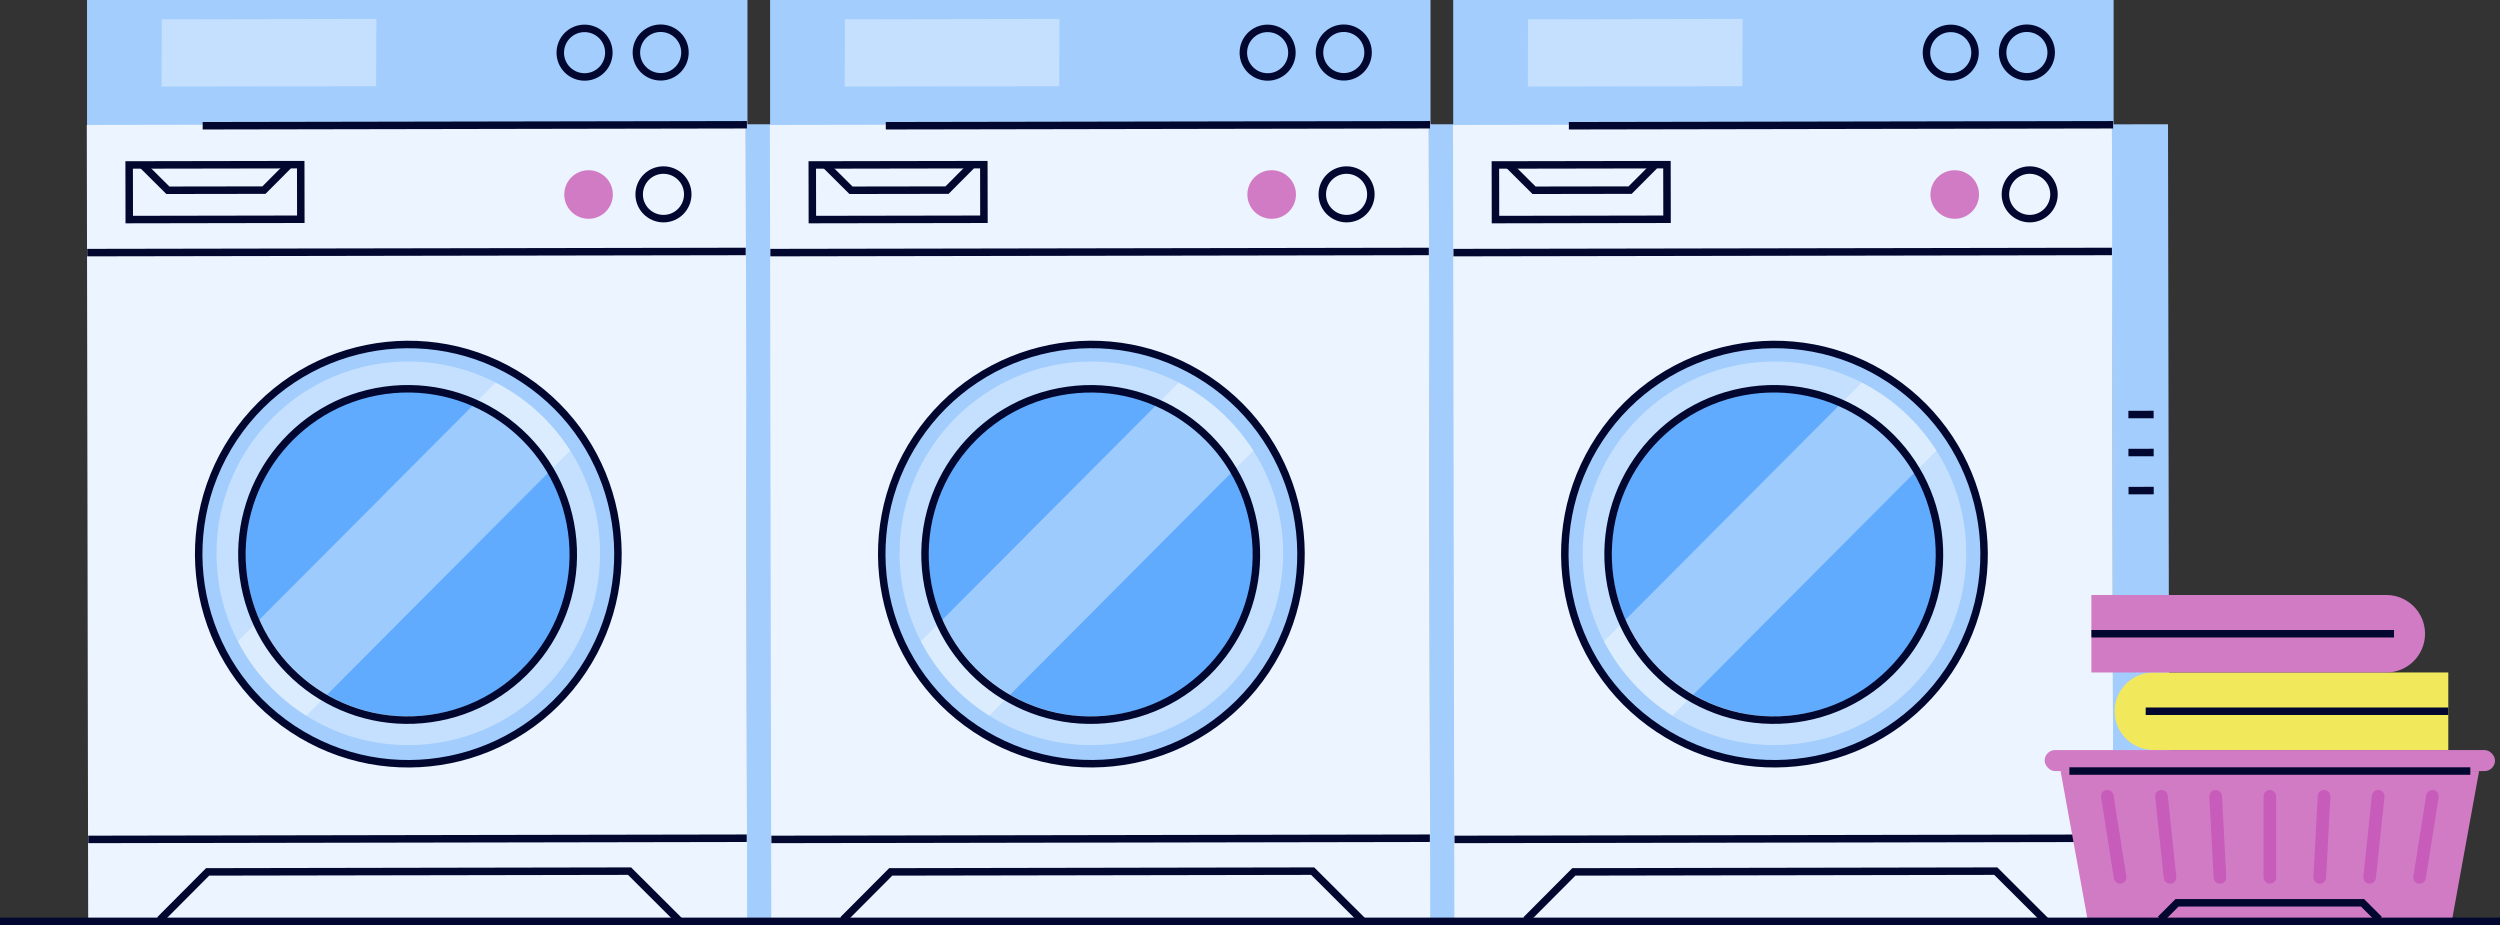<?xml version="1.0" encoding="UTF-8"?><svg id="Layer_1" xmlns="http://www.w3.org/2000/svg" viewBox="0 0 501.27 185.49"><rect x="0" y="0" width="501.27" height="185.49" fill="#333333" stroke="none"/><defs><style>.cls-1{fill:#0078fd;}.cls-1,.cls-2{stroke:#01072e;stroke-miterlimit:10;stroke-width:1.5px;}.cls-3{fill:#fff;opacity:.38;}.cls-3,.cls-4,.cls-5,.cls-6,.cls-7,.cls-8{stroke-width:0px;}.cls-2{fill:none;}.cls-4{fill:#ebf4ff;}.cls-5{fill:#c85cba;}.cls-6{fill:#d27bc5;}.cls-7{fill:#f2e85b;}.cls-8{fill:#a2cdfd;}</style></defs><rect class="cls-8" x="17.45" width="132.42" height="25.96"/><rect class="cls-8" x="149.62" y="24.85" width="71.31" height="159.32" transform="translate(-.18 .33) rotate(-.1)"/><rect class="cls-4" x="17.54" y="24.93" width="132.13" height="159.42" transform="translate(-.18 .15) rotate(-.1)"/><circle class="cls-1" cx="83.91" cy="110.11" r="37.14"/><line class="cls-2" x1="17.49" y1="50.65" x2="149.52" y2="50.42"/><line class="cls-2" x1="40.64" y1="25.21" x2="149.76" y2="25.01"/><path class="cls-8" d="M81.8,78.25c18.03-.03,32.72,14.61,32.75,32.64.03,18.03-14.61,32.72-32.64,32.75-18.03.03-32.72-14.61-32.75-32.64-.03-18.03,14.61-32.72,32.64-32.75M81.79,68.79c-23.28.04-42.12,18.95-42.08,42.23.04,23.28,18.95,42.12,42.23,42.08,23.28-.04,42.12-18.95,42.08-42.23-.04-23.28-18.95-42.12-42.23-42.08h0Z"/><circle class="cls-2" cx="81.87" cy="111.11" r="42.03" transform="translate(-55.98 117.81) rotate(-56.4)"/><path class="cls-3" d="M120.32,110.88c.04,21.24-17.15,38.49-38.39,38.52-7.55.01-14.6-2.15-20.55-5.91-5.79-3.65-10.54-8.8-13.7-14.91-2.72-5.26-4.26-11.24-4.27-17.57-.04-21.24,17.15-38.49,38.39-38.52,6.33-.01,12.31,1.51,17.58,4.21,6.12,3.14,11.29,7.87,14.96,13.65,3.78,5.93,5.97,12.98,5.98,20.53Z"/><path class="cls-3" d="M114.34,90.35l-52.96,53.15c-5.79-3.65-10.54-8.8-13.7-14.91l51.7-51.88c6.12,3.14,11.29,7.87,14.96,13.65Z"/><circle class="cls-2" cx="81.72" cy="111.18" r="33.22" transform="translate(-14.5 12.28) rotate(-7.9)"/><line class="cls-2" x1="17.7" y1="168.31" x2="149.73" y2="168.07"/><path class="cls-2" d="M137.9,38.96c0-2.69-2.19-4.86-4.88-4.86-2.69,0-4.86,2.19-4.86,4.88,0,2.69,2.19,4.86,4.88,4.86,2.69,0,4.86-2.19,4.86-4.88Z"/><path class="cls-2" d="M122.08,10.55c0-2.69-2.19-4.86-4.88-4.86-2.69,0-4.86,2.19-4.86,4.88,0,2.69,2.19,4.86,4.88,4.86,2.69,0,4.86-2.19,4.86-4.88Z"/><path class="cls-2" d="M137.34,10.52c0-2.69-2.19-4.86-4.88-4.86-2.69,0-4.86,2.19-4.86,4.88,0,2.69,2.19,4.86,4.88,4.86s4.86-2.19,4.86-4.88Z"/><path class="cls-6" d="M122.88,38.99c0-2.69-2.19-4.86-4.88-4.86-2.69,0-4.86,2.19-4.86,4.88,0,2.69,2.19,4.86,4.88,4.86,2.69,0,4.86-2.19,4.86-4.88Z"/><rect class="cls-2" x="25.91" y="33.04" width="34.4" height="10.95" transform="translate(-.07 .08) rotate(-.1)"/><polyline class="cls-2" points="28.55 33.07 33.66 38.15 52.92 38.12 57.78 33.24"/><polyline class="cls-2" points="32.05 184.44 41.63 174.82 126.23 174.67 136.19 184.6"/><line class="cls-2" x1="170.07" y1="83.09" x2="202.04" y2="83.03"/><line class="cls-2" x1="170.08" y1="90.71" x2="202.05" y2="90.66"/><line class="cls-2" x1="170.1" y1="98.33" x2="202.06" y2="98.28"/><polygon class="cls-3" points="75.42 17.29 32.4 17.36 32.44 3.87 75.47 3.79 75.42 17.29"/><rect class="cls-8" x="154.41" width="132.42" height="25.96"/><rect class="cls-8" x="286.59" y="24.85" width="71.31" height="159.32" transform="translate(-.18 .57) rotate(-.1)"/><rect class="cls-4" x="154.5" y="24.93" width="132.13" height="159.42" transform="translate(-.18 .39) rotate(-.1)"/><circle class="cls-1" cx="220.87" cy="110.11" r="37.14"/><line class="cls-2" x1="154.46" y1="50.65" x2="286.49" y2="50.42"/><line class="cls-2" x1="177.61" y1="25.21" x2="286.73" y2="25.01"/><path class="cls-8" d="M218.77,78.25c18.03-.03,32.72,14.61,32.75,32.64.03,18.03-14.61,32.72-32.64,32.75-18.03.03-32.72-14.61-32.75-32.64-.03-18.03,14.61-32.72,32.64-32.75M218.75,68.79c-23.28.04-42.12,18.95-42.08,42.23.04,23.28,18.95,42.12,42.23,42.08,23.28-.04,42.12-18.95,42.08-42.23-.04-23.28-18.95-42.12-42.23-42.08h0Z"/><circle class="cls-2" cx="218.84" cy="111.11" r="42.03" transform="translate(5.18 231.89) rotate(-56.4)"/><path class="cls-3" d="M257.28,110.88c.04,21.24-17.15,38.49-38.39,38.52-7.55.01-14.6-2.15-20.55-5.91-5.79-3.65-10.54-8.8-13.7-14.91-2.72-5.26-4.26-11.24-4.27-17.57-.04-21.24,17.15-38.49,38.39-38.52,6.33-.01,12.31,1.51,17.58,4.21,6.12,3.14,11.29,7.87,14.96,13.65,3.78,5.93,5.97,12.98,5.98,20.53Z"/><path class="cls-3" d="M251.3,90.35l-52.96,53.15c-5.79-3.65-10.54-8.8-13.7-14.91l51.7-51.88c6.12,3.14,11.29,7.87,14.96,13.65Z"/><circle class="cls-2" cx="218.69" cy="111.18" r="33.22" transform="translate(-13.2 31.11) rotate(-7.9)"/><line class="cls-2" x1="154.67" y1="168.31" x2="286.7" y2="168.07"/><path class="cls-2" d="M274.87,38.96c0-2.69-2.19-4.86-4.88-4.86-2.69,0-4.86,2.19-4.86,4.88s2.19,4.86,4.88,4.86c2.69,0,4.86-2.19,4.86-4.88Z"/><path class="cls-2" d="M259.04,10.55c0-2.69-2.19-4.86-4.88-4.86-2.69,0-4.86,2.19-4.86,4.88,0,2.69,2.19,4.86,4.88,4.86,2.69,0,4.86-2.19,4.86-4.88Z"/><path class="cls-2" d="M274.31,10.52c0-2.69-2.19-4.86-4.88-4.86-2.69,0-4.86,2.19-4.86,4.88,0,2.69,2.19,4.86,4.88,4.86s4.86-2.19,4.86-4.88Z"/><path class="cls-6" d="M259.85,38.99c0-2.69-2.19-4.86-4.88-4.86-2.69,0-4.86,2.19-4.86,4.88,0,2.69,2.19,4.86,4.88,4.86,2.69,0,4.86-2.19,4.86-4.88Z"/><rect class="cls-2" x="162.88" y="33.04" width="34.4" height="10.95" transform="translate(-.07 .32) rotate(-.1)"/><polyline class="cls-2" points="165.52 33.07 170.63 38.15 189.89 38.12 194.74 33.24"/><polyline class="cls-2" points="169.02 184.44 178.6 174.82 263.2 174.67 273.16 184.6"/><line class="cls-2" x1="307.04" y1="83.09" x2="339" y2="83.03"/><line class="cls-2" x1="307.05" y1="90.71" x2="339.02" y2="90.66"/><line class="cls-2" x1="307.07" y1="98.33" x2="339.03" y2="98.28"/><polygon class="cls-3" points="212.39 17.29 169.37 17.36 169.41 3.87 212.43 3.79 212.39 17.29"/><rect class="cls-8" x="291.38" width="132.42" height="25.96"/><rect class="cls-8" x="423.56" y="24.91" width="11.28" height="159.32" transform="translate(-.18 .76) rotate(-.1)"/><rect class="cls-4" x="291.47" y="24.93" width="132.13" height="159.42" transform="translate(-.18 .63) rotate(-.1)"/><circle class="cls-1" cx="357.84" cy="110.11" r="37.14"/><line class="cls-2" x1="291.43" y1="50.65" x2="423.46" y2="50.42"/><line class="cls-2" x1="314.57" y1="25.21" x2="423.7" y2="25.01"/><path class="cls-8" d="M355.74,78.25c18.03-.03,32.72,14.61,32.75,32.64.03,18.03-14.61,32.72-32.64,32.75-18.03.03-32.72-14.61-32.75-32.64-.03-18.03,14.61-32.72,32.64-32.75M355.72,68.79c-23.28.04-42.12,18.95-42.08,42.23.04,23.28,18.95,42.12,42.23,42.08,23.28-.04,42.12-18.95,42.08-42.23-.04-23.28-18.95-42.12-42.23-42.08h0Z"/><circle class="cls-2" cx="355.8" cy="111.11" r="42.03" transform="translate(66.35 345.97) rotate(-56.4)"/><path class="cls-3" d="M394.25,110.88c.04,21.24-17.15,38.49-38.39,38.52-7.55.01-14.6-2.15-20.55-5.91-5.79-3.65-10.54-8.8-13.7-14.91-2.72-5.26-4.26-11.24-4.27-17.57-.04-21.24,17.15-38.49,38.39-38.52,6.33-.01,12.31,1.51,17.58,4.21,6.12,3.14,11.29,7.87,14.96,13.65,3.78,5.93,5.97,12.98,5.98,20.53Z"/><path class="cls-3" d="M388.27,90.35l-52.96,53.15c-5.79-3.65-10.54-8.8-13.7-14.91l51.7-51.88c6.12,3.14,11.29,7.87,14.96,13.65Z"/><circle class="cls-2" cx="355.65" cy="111.18" r="33.22" transform="translate(-11.9 49.93) rotate(-7.9)"/><line class="cls-2" x1="291.64" y1="168.31" x2="423.67" y2="168.07"/><path class="cls-2" d="M411.84,38.96c0-2.69-2.19-4.86-4.88-4.86-2.69,0-4.86,2.19-4.86,4.88s2.19,4.86,4.88,4.86c2.69,0,4.86-2.19,4.86-4.88Z"/><path class="cls-2" d="M396.01,10.55c0-2.69-2.19-4.86-4.88-4.86-2.69,0-4.86,2.19-4.86,4.88,0,2.69,2.19,4.86,4.88,4.86,2.69,0,4.86-2.19,4.86-4.88Z"/><path class="cls-2" d="M411.28,10.52c0-2.69-2.19-4.86-4.88-4.86-2.69,0-4.86,2.19-4.86,4.88,0,2.69,2.19,4.86,4.88,4.86s4.86-2.19,4.86-4.88Z"/><path class="cls-6" d="M396.81,38.99c0-2.69-2.19-4.86-4.88-4.86-2.69,0-4.86,2.19-4.86,4.88,0,2.69,2.19,4.86,4.88,4.86,2.69,0,4.86-2.19,4.86-4.88Z"/><rect class="cls-2" x="299.85" y="33.04" width="34.4" height="10.95" transform="translate(-.07 .56) rotate(-.1)"/><polyline class="cls-2" points="302.49 33.07 307.59 38.15 326.85 38.12 331.71 33.24"/><polyline class="cls-2" points="305.99 184.44 315.57 174.82 400.17 174.67 410.13 184.6"/><line class="cls-2" x1="426.76" y1="83.12" x2="431.82" y2="83.11"/><line class="cls-2" x1="426.77" y1="90.74" x2="431.83" y2="90.73"/><line class="cls-2" x1="426.79" y1="98.37" x2="431.84" y2="98.36"/><polygon class="cls-3" points="349.36 17.29 306.34 17.36 306.38 3.87 349.4 3.79 349.36 17.29"/><rect class="cls-6" x="409.97" y="150.39" width="90.3" height="4.22" rx="2.11" ry="2.11"/><polygon class="cls-6" points="497.08 154.6 413.16 154.6 418.57 184.34 491.67 184.34 497.08 154.6"/><line class="cls-2" x1="414.93" y1="154.6" x2="495.32" y2="154.6"/><path class="cls-5" d="M425.1,177.18h0c.78,0,1.38-.7,1.25-1.47l-2.57-16.26c-.1-.62-.63-1.07-1.25-1.07h0c-.78,0-1.38.7-1.25,1.47l2.57,16.26c.1.62.63,1.07,1.25,1.07Z"/><path class="cls-5" d="M433.39,158.39h0c-.75,0-1.34.65-1.26,1.4l1.72,16.26c.07.65.61,1.14,1.26,1.14h0c.75,0,1.34-.65,1.26-1.4l-1.72-16.26c-.07-.65-.61-1.14-1.26-1.14Z"/><path class="cls-5" d="M444.26,158.39h0c-.73,0-1.31.61-1.27,1.34l.86,16.26c.04.67.59,1.2,1.27,1.2h0c.73,0,1.31-.61,1.27-1.34l-.86-16.26c-.04-.67-.59-1.2-1.27-1.2Z"/><rect class="cls-5" x="453.85" y="158.39" width="2.54" height="18.8" rx="1.27" ry="1.27"/><path class="cls-5" d="M465.99,158.39h0c-.67,0-1.23.53-1.27,1.2l-.86,16.26c-.04.73.54,1.34,1.27,1.34h0c.67,0,1.23-.53,1.27-1.2l.86-16.26c.04-.73-.54-1.34-1.27-1.34Z"/><path class="cls-5" d="M476.85,158.39h0c-.65,0-1.19.49-1.26,1.14l-1.72,16.26c-.08.75.51,1.4,1.26,1.4h0c.65,0,1.19-.49,1.26-1.14l1.72-16.26c.08-.75-.51-1.4-1.26-1.4Z"/><path class="cls-5" d="M487.72,158.39h0c-.62,0-1.16.45-1.25,1.07l-2.57,16.26c-.12.77.47,1.47,1.25,1.47h0c.62,0,1.16-.45,1.25-1.07l2.57-16.26c.12-.77-.47-1.47-1.25-1.47Z"/><path class="cls-7" d="M431.77,134.84h59.13v15.54h-59.13c-4.29,0-7.77-3.48-7.77-7.77h0c0-4.29,3.48-7.77,7.77-7.77Z"/><line class="cls-2" x1="430.23" y1="142.61" x2="490.9" y2="142.61"/><path class="cls-6" d="M427.12,119.3h59.13v15.54h-59.13c-4.29,0-7.77-3.48-7.77-7.77h0c0-4.29,3.48-7.77,7.77-7.77Z" transform="translate(905.59 254.14) rotate(-180)"/><line class="cls-2" x1="480.02" y1="127.07" x2="419.35" y2="127.07"/><polyline class="cls-2" points="433.2 184.34 436.51 181.02 473.71 181.02 477.05 184.36"/><line class="cls-2" y1="184.74" x2="501.27" y2="184.74"/></svg>